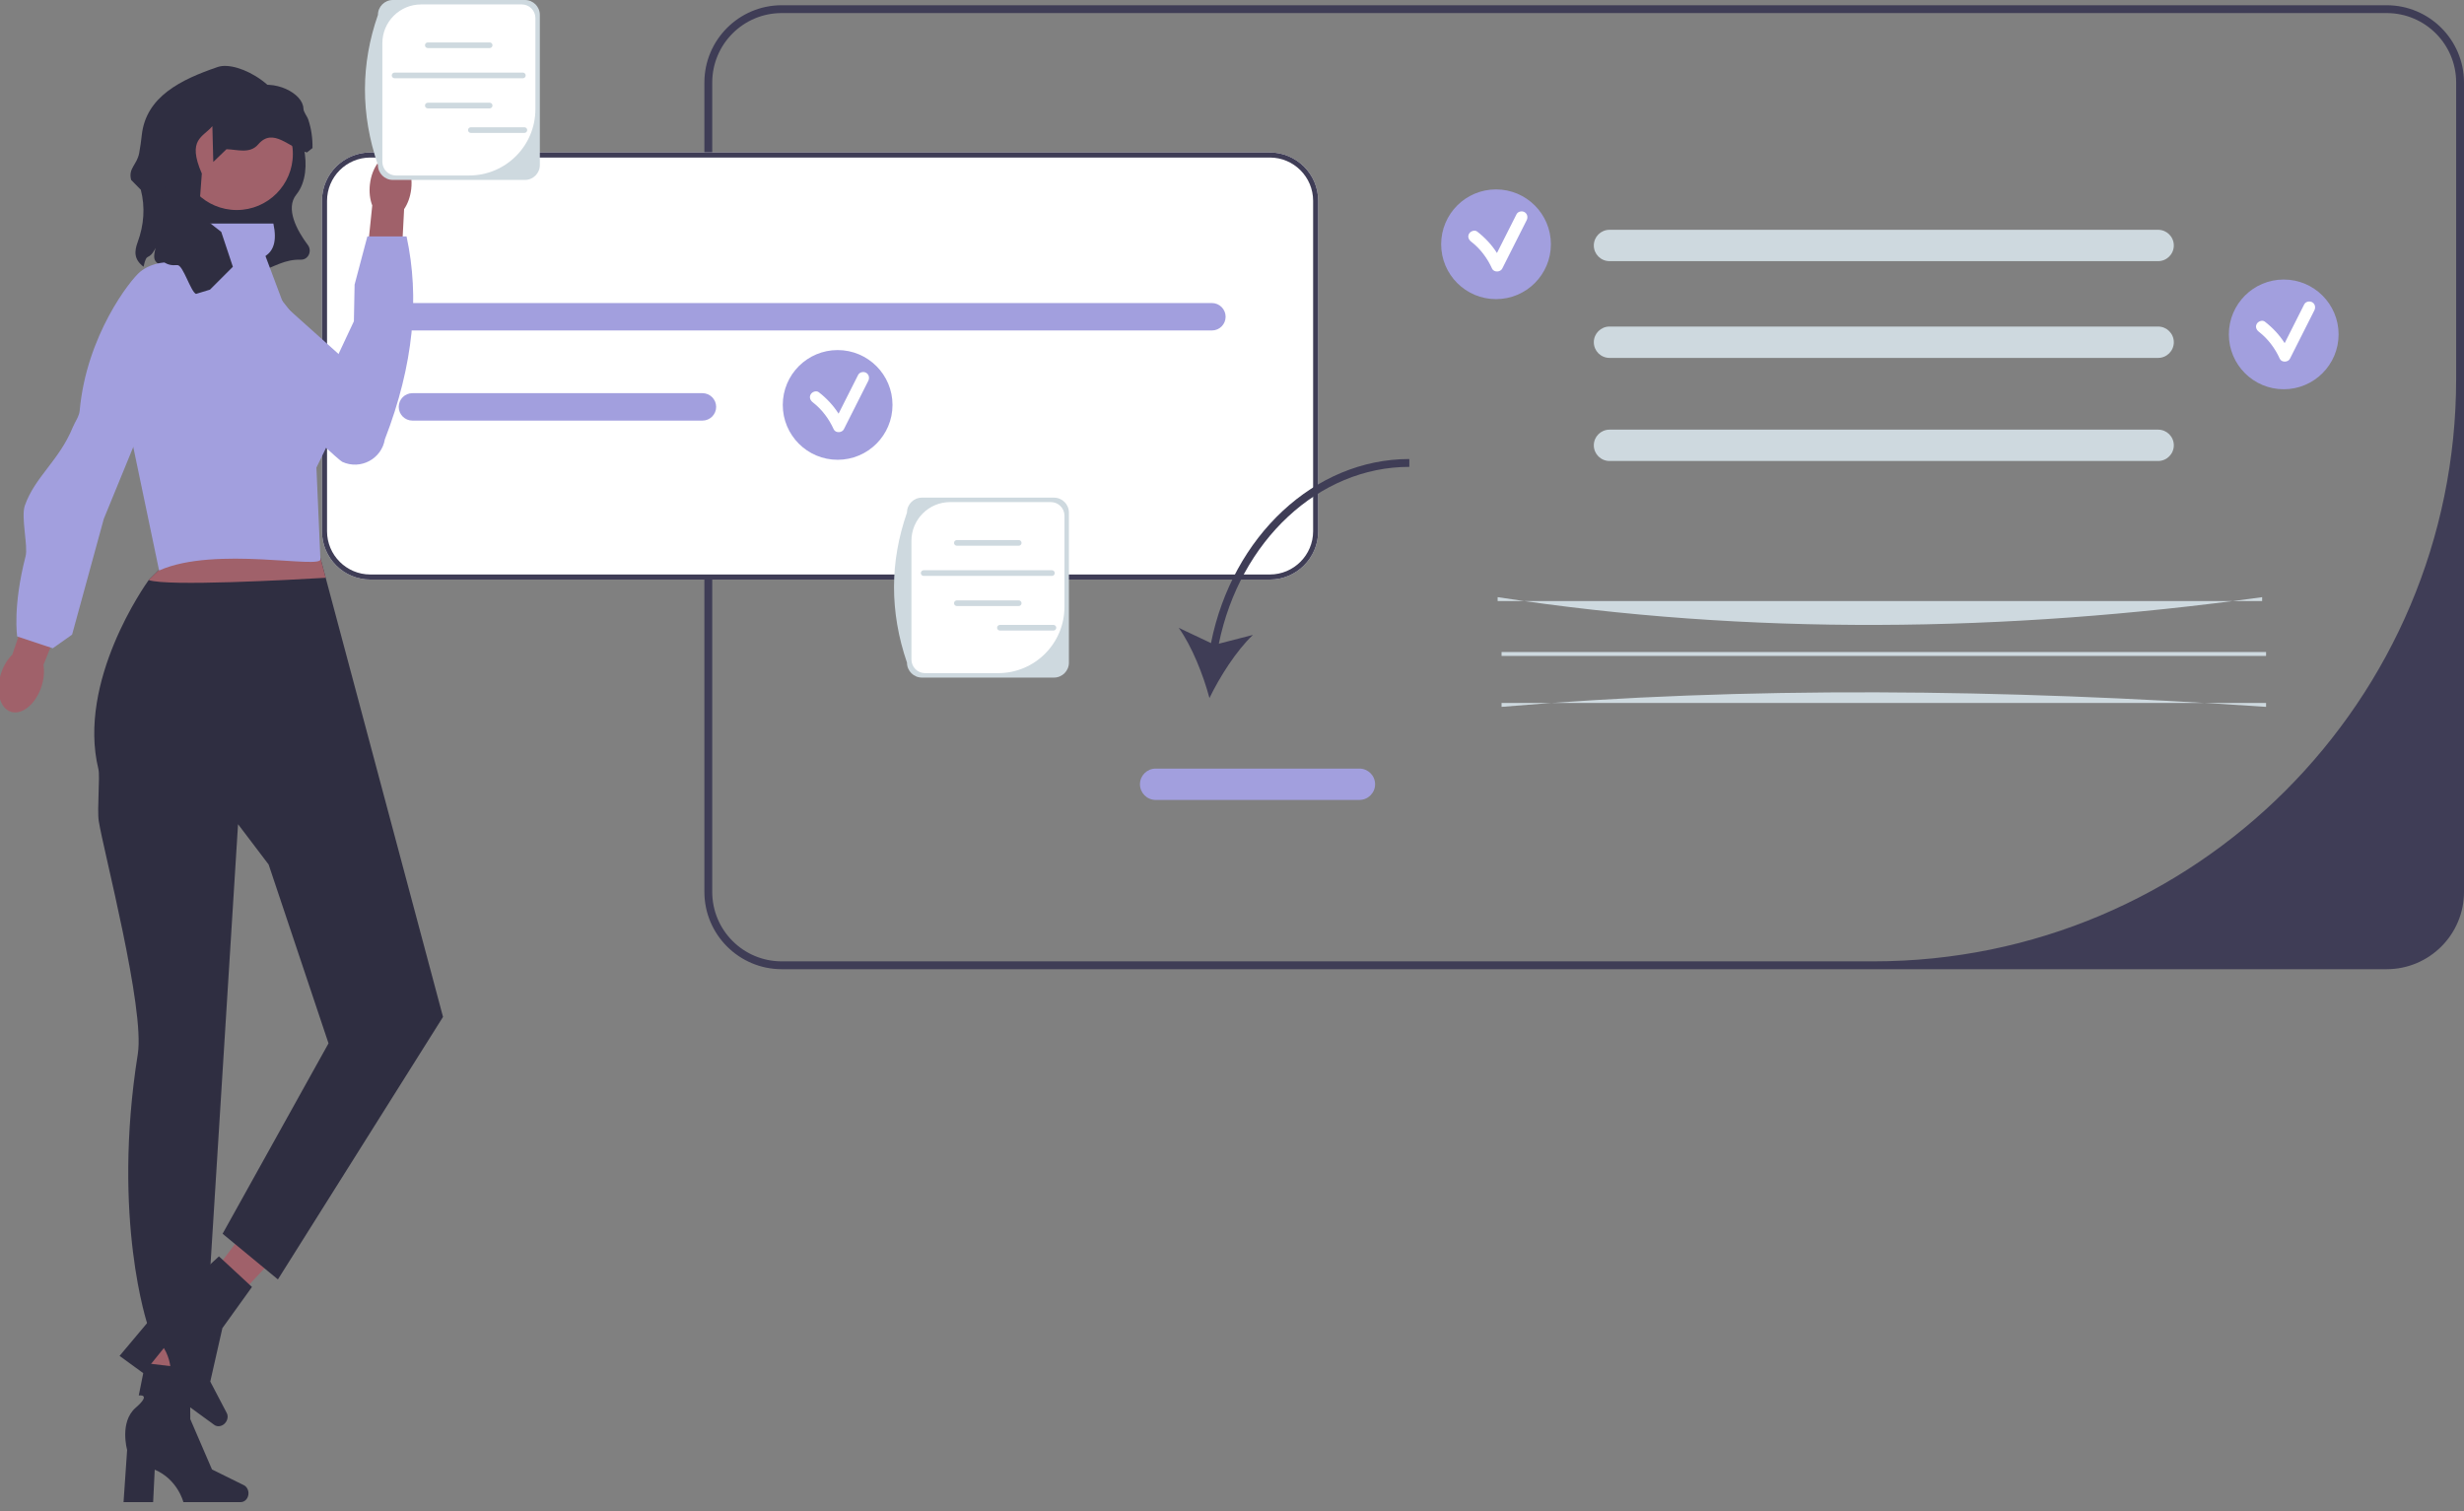 <?xml version="1.0" encoding="UTF-8"?> <svg xmlns="http://www.w3.org/2000/svg" width="737" height="452" viewBox="0 0 737 452" fill="none"><rect x="0" y="0" width="737" height="452" fill="#808080" stroke="none"/> <g clip-path="url(#clip0_173_105)"> <path d="M210.689 266.761V24.683C210.689 11.936 221.062 1.566 233.81 1.566H713.879C726.628 1.566 737 11.936 737 24.683V266.761C737 279.507 726.628 289.878 713.879 289.878H233.81C221.062 289.878 210.689 279.507 210.689 266.761ZM734.655 24.683C734.655 13.211 725.354 3.91 713.879 3.91H233.81C222.336 3.91 213.034 13.211 213.034 24.684V266.761C213.034 278.233 222.336 287.534 233.81 287.534H560.346C656.614 287.534 734.655 209.505 734.655 113.252L734.655 24.683Z" fill="#3F3D56"></path> <path d="M379.819 45.599H110.764C102.786 45.599 96.299 52.085 96.299 60.062V158.884C96.299 166.861 102.786 173.347 110.764 173.347H379.819C387.797 173.347 394.285 166.861 394.285 158.884V60.062C394.285 52.085 387.797 45.599 379.819 45.599Z" fill="white"></path> <path d="M379.819 45.599H110.764C102.786 45.599 96.299 52.085 96.299 60.062V158.884C96.299 166.861 102.786 173.347 110.764 173.347H379.819C387.797 173.347 394.285 166.861 394.285 158.884V60.062C394.285 52.085 387.797 45.599 379.819 45.599ZM392.764 158.884C392.764 166.024 386.961 171.826 379.819 171.826H110.764C103.623 171.826 97.82 166.024 97.82 158.884V60.062C97.82 52.922 103.623 47.12 110.764 47.12H379.819C386.961 47.12 392.764 52.922 392.764 60.062V158.884Z" fill="#3F3D56"></path> <path d="M123.362 90.638H362.488C364.754 90.638 366.59 92.475 366.59 94.74C366.59 97.006 364.754 98.842 362.488 98.842H123.362C121.097 98.842 119.26 97.006 119.26 94.74C119.26 92.475 121.097 90.638 123.362 90.638Z" fill="#A29FDE"></path> <path d="M123.362 117.594H210.104C212.37 117.594 214.207 119.431 214.207 121.696C214.207 123.962 212.37 125.798 210.104 125.798H123.362C121.097 125.798 119.26 123.962 119.26 121.696C119.26 119.431 121.097 117.594 123.362 117.594Z" fill="#A29FDE"></path> <path d="M645.515 78.106H481.409C478.824 78.106 476.721 76.003 476.721 73.418C476.721 70.833 478.824 68.73 481.409 68.73H645.515C648.1 68.73 650.204 70.833 650.204 73.418C650.204 76.003 648.1 78.106 645.515 78.106Z" fill="#CED9DF"></path> <path d="M676.624 179.775H447.953V178.603C523.246 190.148 599.546 189.198 676.624 178.603V179.775Z" fill="#CED9DF"></path> <path d="M645.515 137.878H481.409C478.824 137.878 476.721 135.775 476.721 133.19C476.721 130.605 478.824 128.502 481.409 128.502H645.515C648.1 128.502 650.204 130.605 650.204 133.19C650.204 135.775 648.1 137.878 645.515 137.878Z" fill="#CED9DF"></path> <path d="M677.798 195.011H449.127V196.183H677.798V195.011Z" fill="#CED9DF"></path> <path d="M645.515 107.046H481.409C478.824 107.046 476.721 104.943 476.721 102.358C476.721 99.773 478.824 97.67 481.409 97.67H645.515C648.1 97.67 650.204 99.773 650.204 102.358C650.204 104.943 648.1 107.046 645.515 107.046Z" fill="#CED9DF"></path> <path d="M677.798 211.418C598.866 206.05 522.212 205.196 449.127 211.418V210.246H677.798V211.418Z" fill="#CED9DF"></path> <path d="M362.211 192.346L352.564 187.777C356.521 193.298 359.931 201.921 361.756 208.782C364.846 202.391 369.828 194.571 374.76 189.899L364.564 192.522C370.847 161.736 394.477 139.635 421.537 139.635V137.291C393.272 137.291 368.626 160.317 362.211 192.346Z" fill="#3F3D56"></path> <path d="M406.613 239.254H345.659C343.074 239.254 340.971 237.151 340.971 234.566C340.971 231.981 343.074 229.878 345.659 229.878H406.613C409.198 229.878 411.302 231.981 411.302 234.566C411.302 237.151 409.198 239.254 406.613 239.254Z" fill="#A29FDE"></path> <path d="M250.543 137.518C259.607 137.518 266.954 130.172 266.954 121.11C266.954 112.048 259.607 104.702 250.543 104.702C241.48 104.702 234.133 112.048 234.133 121.11C234.133 130.172 241.48 137.518 250.543 137.518Z" fill="#A29FDE"></path> <path d="M259.08 111.502C258.298 111.045 257.104 111.282 256.674 112.133C254.723 115.997 252.773 119.86 250.822 123.724C249.249 121.259 247.236 119.107 244.901 117.303C244.148 116.723 242.931 117.189 242.495 117.934C241.964 118.842 242.372 119.757 243.126 120.339C245.849 122.443 247.949 125.27 249.363 128.39C249.9 129.576 251.838 129.501 252.399 128.39C254.836 123.562 257.273 118.735 259.71 113.908C260.138 113.06 259.934 112.002 259.08 111.502Z" fill="white"></path> <path d="M447.471 89.466C456.534 89.466 463.882 82.12 463.882 73.058C463.882 63.996 456.534 56.65 447.471 56.65C438.408 56.65 431.061 63.996 431.061 73.058C431.061 82.12 438.408 89.466 447.471 89.466Z" fill="#A29FDE"></path> <path d="M456.007 63.45C455.225 62.993 454.031 63.23 453.602 64.081C451.651 67.945 449.701 71.808 447.75 75.672C446.177 73.207 444.163 71.055 441.828 69.252C441.076 68.671 439.858 69.137 439.423 69.882C438.891 70.79 439.299 71.705 440.053 72.288C442.777 74.391 444.876 77.218 446.29 80.338C446.828 81.524 448.766 81.449 449.327 80.338C451.764 75.51 454.201 70.683 456.638 65.856C457.066 65.009 456.862 63.95 456.007 63.45Z" fill="white"></path> <path d="M683.079 116.422C692.142 116.422 699.489 109.076 699.489 100.014C699.489 90.952 692.142 83.606 683.079 83.606C674.015 83.606 666.668 90.952 666.668 100.014C666.668 109.076 674.015 116.422 683.079 116.422Z" fill="#A29FDE"></path> <path d="M691.615 90.406C690.833 89.949 689.639 90.186 689.209 91.037C687.259 94.9 685.308 98.764 683.357 102.628C681.784 100.163 679.771 98.011 677.436 96.207C676.684 95.626 675.466 96.093 675.03 96.838C674.499 97.746 674.907 98.661 675.661 99.243C678.384 101.347 680.484 104.173 681.898 107.293C682.435 108.48 684.373 108.405 684.934 107.293C687.371 102.466 689.808 97.639 692.246 92.811C692.673 91.964 692.469 90.906 691.615 90.406Z" fill="white"></path> <path d="M315.268 202.658H275.74C273.286 202.658 271.289 200.662 271.289 198.208C266.063 182.935 266.166 167.97 271.289 153.294C271.289 150.84 273.286 148.844 275.74 148.844H315.268C317.722 148.844 319.718 150.84 319.718 153.294V198.208C319.718 200.662 317.722 202.658 315.268 202.658Z" fill="#CED9DF"></path> <path d="M284.209 150.169C277.806 150.169 272.615 155.359 272.615 161.761V197.255C272.615 199.507 274.441 201.332 276.693 201.332H298.552C309.509 201.332 318.392 192.451 318.392 181.495V154.247C318.392 151.995 316.566 150.169 314.314 150.169H284.209Z" fill="white"></path> <path d="M304.708 163.222H286.202C285.735 163.222 285.355 162.843 285.355 162.376C285.355 161.91 285.735 161.53 286.202 161.53H304.708C305.175 161.53 305.554 161.91 305.554 162.376C305.554 162.843 305.175 163.222 304.708 163.222Z" fill="#CED9DF"></path> <path d="M304.708 181.262H286.202C285.735 181.262 285.355 180.883 285.355 180.416C285.355 179.95 285.735 179.57 286.202 179.57H304.708C305.175 179.57 305.554 179.95 305.554 180.416C305.554 180.883 305.175 181.262 304.708 181.262Z" fill="#CED9DF"></path> <path d="M314.64 172.248H276.272C275.805 172.248 275.426 171.869 275.426 171.402C275.426 170.936 275.805 170.556 276.272 170.556H314.64C315.106 170.556 315.486 170.936 315.486 171.402C315.486 171.869 315.106 172.248 314.64 172.248Z" fill="#CED9DF"></path> <path d="M315.092 188.597H299.083C298.616 188.597 298.236 188.218 298.236 187.751C298.236 187.285 298.616 186.905 299.083 186.905H315.092C315.559 186.905 315.938 187.285 315.938 187.751C315.938 188.218 315.559 188.597 315.092 188.597Z" fill="#CED9DF"></path> <path d="M42.936 79.779C43.977 74.978 44.283 78.515 46.548 74.16C44.994 79.787 47.862 77.945 51.672 82.357C78.448 86.555 80.136 77.385 90.045 77.666L90.096 77.666C92.276 77.631 93.396 75.02 92.082 73.281C88.836 68.985 85.258 62.356 88.644 58.183C94.643 50.79 89.356 35.63 86.771 38.907C86.771 26.265 71.199 17.974 65.159 20.028C53.998 23.824 43.662 28.943 42.41 40.397C42.215 42.186 41.962 43.964 41.64 45.734C40.988 49.329 38.3 50.284 39.225 53.815L42.117 56.757C43.475 61.938 43.046 67.377 41.187 72.4C40.158 75.177 40.016 77.557 42.936 79.779Z" fill="#2F2E41"></path> <path d="M70.813 62.815C80.083 62.815 87.597 55.302 87.597 46.034C87.597 36.766 80.083 29.252 70.813 29.252C61.544 29.252 54.029 36.766 54.029 46.034C54.029 55.302 61.544 62.815 70.813 62.815Z" fill="#A0616A"></path> <path d="M44.668 428.596L53.311 428.8L58.13 389.974L45.374 389.672L44.668 428.596Z" fill="#A0616A"></path> <path d="M74.322 446.626C74.322 448.086 73.285 449.269 72.007 449.269H54.851C54.851 449.269 53.162 442.484 46.279 439.563L45.804 449.269H36.953L38.026 433.663C38.026 433.663 35.658 425.313 40.575 421.045C45.492 416.777 41.509 417.371 41.509 417.371L43.443 407.712L56.817 409.284L56.916 424.447L63.406 439.498L72.926 444.2C73.773 444.618 74.322 445.572 74.322 446.626Z" fill="#2F2E41"></path> <path d="M54.174 393.371L61.039 398.626L87.802 370.084L77.671 362.329L54.174 393.371Z" fill="#A0616A"></path> <path d="M67.52 425.404C66.66 426.584 65.125 426.931 64.092 426.178L50.226 416.076C50.226 416.076 52.859 409.597 49.015 403.184L42.915 410.749L35.762 405.537L45.821 393.555C45.821 393.555 48.825 385.413 55.313 384.859C61.801 384.305 58.232 382.44 58.232 382.44L65.485 375.772L75.368 384.918L66.516 397.231L62.896 413.216L67.821 422.621C68.259 423.459 68.141 424.552 67.52 425.404Z" fill="#2F2E41"></path> <path d="M29.441 230.074C29.962 232.21 29.002 242.153 29.539 245.574C30.903 254.272 43.372 301.697 41.221 315.216C33.34 364.752 44.24 396.53 44.24 396.53H61.823L71.2 246.514L80.353 258.576L98.261 312.056L66.582 369.005L83.123 382.664L132.512 304.151L97.416 172.812L95.296 164.883L47.877 163.56L50.516 167.512L44.514 173.442C44.514 173.442 44.506 173.458 44.474 173.49C43.549 174.781 23 203.686 29.441 230.074Z" fill="#2F2E41"></path> <path d="M44.473 173.49C49.965 175.45 87.077 173.426 97.415 172.812L95.295 164.883L47.876 163.56L50.515 167.512L44.513 173.442C44.513 173.442 44.505 173.458 44.473 173.49Z" fill="#A0616A"></path> <path d="M105.85 109.984L104.142 119.045L103.728 121.218L94.643 139.862L95.837 167.194C96.602 170.392 64.344 163.133 47.587 170.633L34.543 108.259L47.769 79.51L58.12 73.761L59.845 66.861H81.772C82.94 72.329 81.674 75.023 79.405 76.574L84.897 91.22L105.85 109.984Z" fill="#A29FDE"></path> <path d="M123 56.536C122.729 58.883 121.95 60.973 120.873 62.55L119.7 85.067L109 84.196L111.342 61.447C110.654 59.667 110.373 57.454 110.644 55.107C111.264 49.746 114.533 45.721 117.945 46.115C121.357 46.51 123.62 51.175 123 56.536Z" fill="#A0616A"></path> <path d="M80.353 80.2L81.749 83.606C81.749 83.606 61.353 81.563 61.788 92.211C62.16 101.296 100.551 137.299 102.386 138.14C107.819 140.63 114.134 137.279 115.117 131.385C123.762 109.085 125.553 88.98 121.603 70.714H109.881L106.064 85.124L105.85 96.085L99.668 109.268L79.404 83.606L80.353 80.2Z" fill="#A29FDE"></path> <path d="M12.398 205.362C13.152 203.066 13.324 200.79 13 198.865L21.561 177.446L11.248 173.671L3.674 195.805C2.272 197.163 1.062 199.099 0.309 201.395C-1.413 206.64 -0.102 211.78 3.236 212.876C6.574 213.971 10.676 210.607 12.398 205.362Z" fill="#A0616A"></path> <path d="M61.783 80.211C61.783 80.211 49.12 75.41 41.932 81.277C38.967 83.696 25.857 100.365 23.837 122.807C23.679 124.566 22.48 126.079 21.805 127.724C17.642 137.869 10.474 142.542 7.426 151.218C6.235 154.609 8.42 163.377 7.667 166.303C3.726 181.62 5.148 190.353 5.148 190.353L15.79 193.895L21.563 189.815L31.044 155.197L61.783 80.211Z" fill="#A29FDE"></path> <path d="M157.022 53.815H117.494C115.04 53.815 113.043 51.818 113.043 49.365C107.817 34.092 107.92 19.126 113.043 4.45C113.043 1.996 115.04 0 117.494 0H157.022C159.476 0 161.472 1.996 161.472 4.45V49.365C161.472 51.818 159.476 53.815 157.022 53.815Z" fill="#CED9DF"></path> <path d="M125.963 1.326C119.56 1.326 114.369 6.516 114.369 12.918V48.411C114.369 50.663 116.195 52.489 118.447 52.489H140.306C151.263 52.489 160.146 43.607 160.146 32.651V5.403C160.146 3.151 158.32 1.326 156.068 1.326H125.963Z" fill="white"></path> <path d="M146.464 14.379H127.958C127.491 14.379 127.111 13.999 127.111 13.532C127.111 13.066 127.491 12.687 127.958 12.687H146.464C146.93 12.687 147.31 13.066 147.31 13.532C147.31 13.999 146.93 14.379 146.464 14.379Z" fill="#CED9DF"></path> <path d="M146.464 32.419H127.958C127.491 32.419 127.111 32.039 127.111 31.572C127.111 31.106 127.491 30.727 127.958 30.727H146.464C146.93 30.727 147.31 31.106 147.31 31.572C147.31 32.039 146.93 32.419 146.464 32.419Z" fill="#CED9DF"></path> <path d="M156.394 23.404H118.026C117.559 23.404 117.18 23.025 117.18 22.558C117.18 22.092 117.559 21.712 118.026 21.712H156.394C156.86 21.712 157.24 22.092 157.24 22.558C157.24 23.025 156.86 23.404 156.394 23.404Z" fill="#CED9DF"></path> <path d="M156.846 39.754H140.836C140.37 39.754 139.99 39.374 139.99 38.907C139.99 38.441 140.37 38.062 140.836 38.062H156.846C157.312 38.062 157.692 38.441 157.692 38.907C157.692 39.374 157.312 39.754 156.846 39.754Z" fill="#CED9DF"></path> <path d="M75.362 26.178H71.945C61.949 26.189 44.863 40.326 51.474 50.242C45.829 65.299 45.623 73.133 48.019 77.233C48.902 78.742 50.653 79.43 52.397 79.308C52.63 79.291 52.864 79.286 53.1 79.294C54.79 79.35 57.056 87.292 58.629 87.902L62.804 86.633L69.652 79.791L66.177 69.356L59.453 64.096L60.37 51.915C55.869 41.573 60.765 41.067 63.521 37.731L63.799 48.433L67.746 44.626C70.96 44.709 74.716 46.102 77.213 43.204C81.749 37.898 86.451 44.304 91.809 45.599L93.471 44.284C93.528 41.3 93.087 38.419 92.23 35.839C91.826 34.625 90.795 33.624 90.752 32.417C90.589 27.886 82.026 23.492 75.362 26.178Z" fill="#2F2E41"></path> </g> <defs> <clipPath id="clip0_173_105"> <rect width="737" height="452" fill="white"></rect> </clipPath> </defs> </svg> 